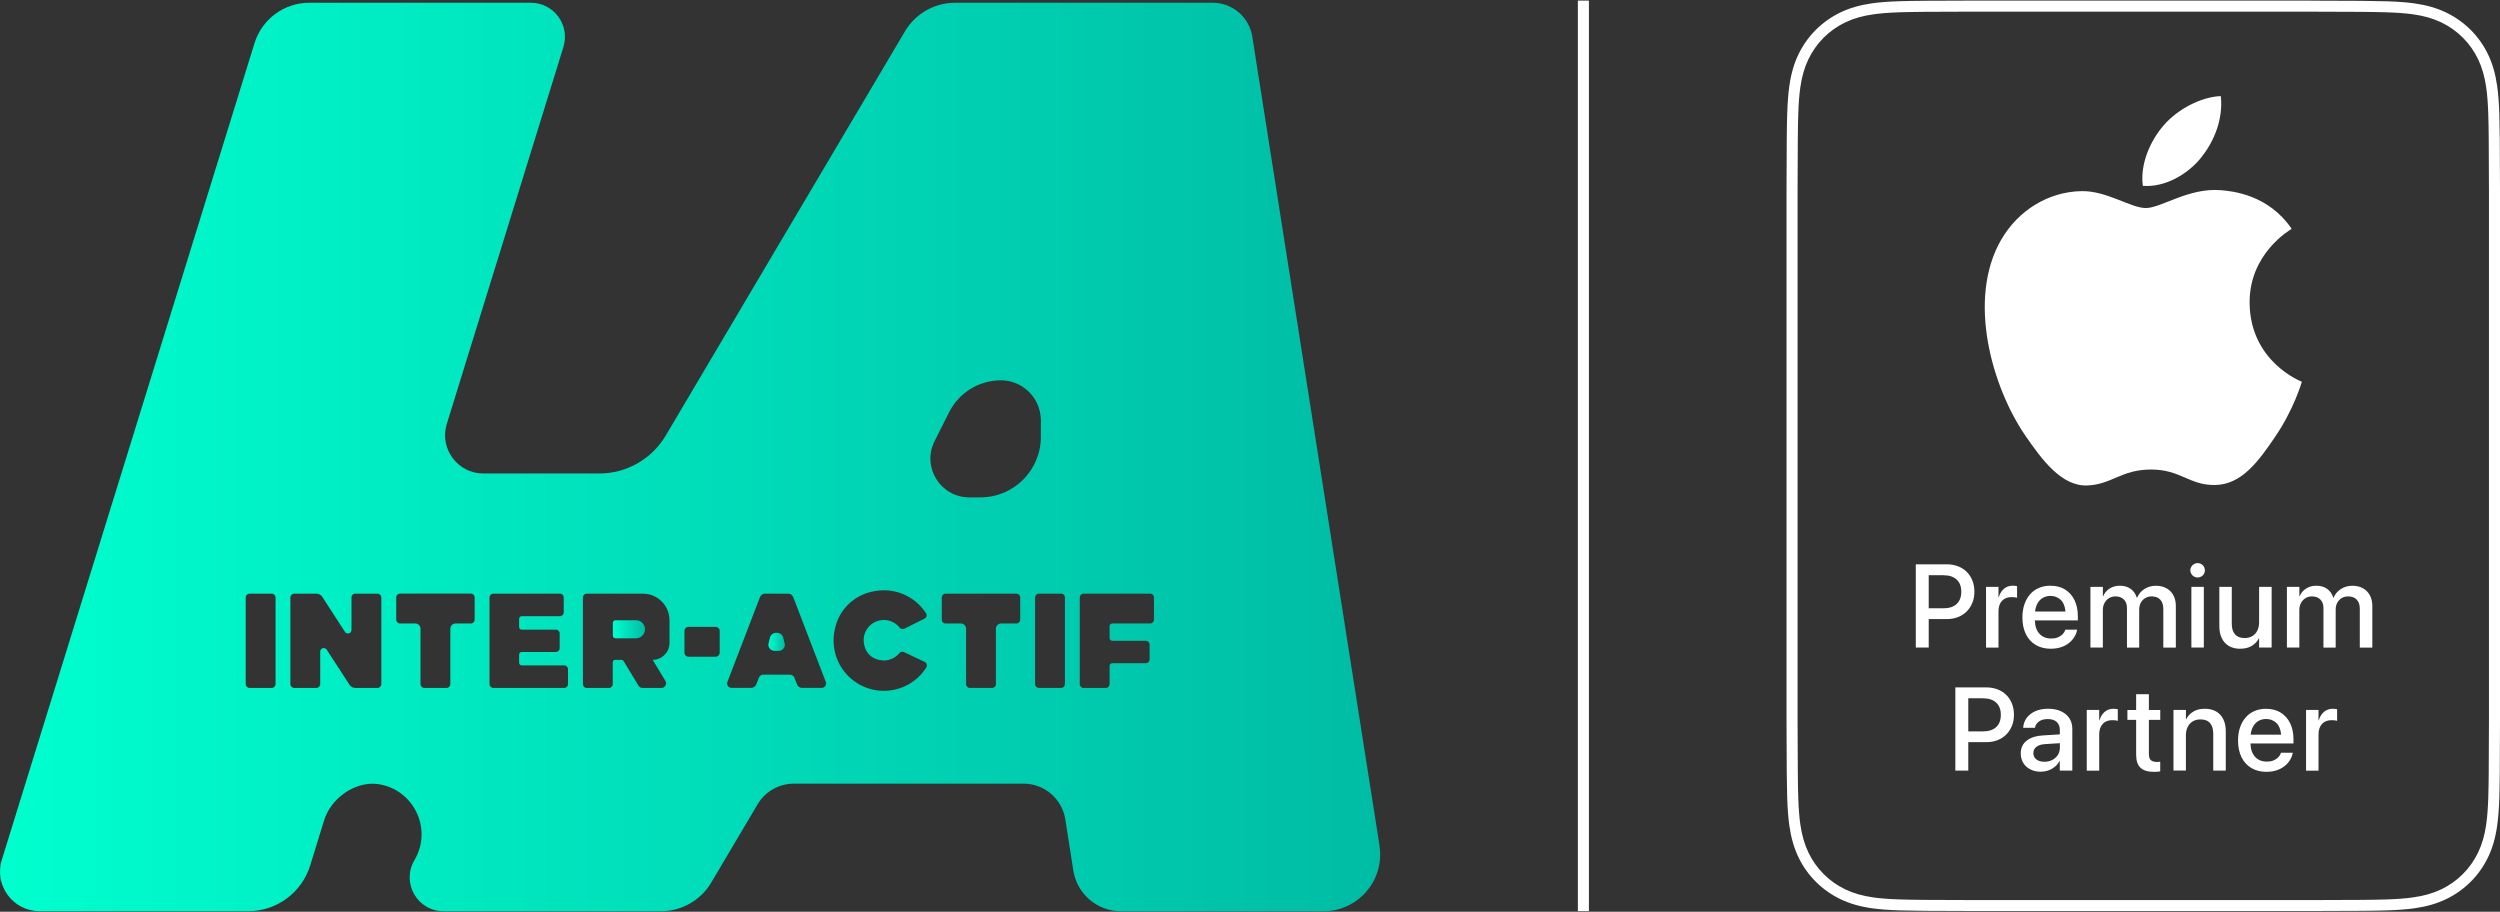 <?xml version="1.0" encoding="UTF-8"?>
<svg id="Calque_1" data-name="Calque 1" xmlns="http://www.w3.org/2000/svg" xmlns:xlink="http://www.w3.org/1999/xlink" viewBox="0 0 678.83 247.57">
  <rect x="0" y="0" width="678.83" height="247.57" fill="#333333" stroke="none"/>
  <defs>
    <style>
      .cls-1 {
        fill: #fff;
      }

      .cls-2 {
        fill: url(#Nouvelle_nuance_de_dégradé_1-2);
      }

      .cls-3 {
        fill: url(#Nouvelle_nuance_de_dégradé_1-3);
      }

      .cls-4 {
        fill: url(#Nouvelle_nuance_de_dégradé_1);
      }
    </style>
    <linearGradient id="Nouvelle_nuance_de_dégradé_1" data-name="Nouvelle nuance de dégradé 1" x1="208.62" y1="174.28" x2="213.1" y2="174.28" gradientUnits="userSpaceOnUse">
      <stop offset="0" stop-color="#00ffce"/>
      <stop offset="1" stop-color="#00bca5"/>
    </linearGradient>
    <linearGradient id="Nouvelle_nuance_de_dégradé_1-2" data-name="Nouvelle nuance de dégradé 1" x1="166.4" y1="170.87" x2="175.14" y2="170.87" xlink:href="#Nouvelle_nuance_de_dégradé_1"/>
    <linearGradient id="Nouvelle_nuance_de_dégradé_1-3" data-name="Nouvelle nuance de dégradé 1" x1="0" y1="124.08" x2="374.77" y2="124.08" xlink:href="#Nouvelle_nuance_de_dégradé_1"/>
  </defs>
  <g>
    <path class="cls-1" d="m627.52,3.17c6.48.01,10.56.03,13.63.05,2.99.03,5.09.06,6.81.12,3.01.1,5.24.26,7.23.54,3.01.42,5.46,1.13,7.72,2.21,2.18,1.05,4.15,2.44,5.85,4.15,1.7,1.7,3.09,3.67,4.13,5.85,1.08,2.26,1.78,4.71,2.21,7.72.28,2.01.45,4.24.55,7.25.06,1.74.09,3.84.12,6.82.03,3.03.04,7.11.06,13.63v144.53c-.01,6.53-.03,10.61-.06,13.64-.03,2.98-.06,5.09-.12,6.82-.1,3.01-.27,5.24-.55,7.25-.42,3.01-1.13,5.47-2.21,7.72-1.05,2.18-2.44,4.15-4.13,5.85-1.7,1.7-3.67,3.1-5.85,4.15-2.26,1.08-4.71,1.79-7.72,2.21-1.99.28-4.22.45-7.23.55-1.72.06-3.82.09-6.81.12-3.08.03-7.16.04-13.63.05h-91.11c-6.48-.01-10.55-.03-13.63-.05-2.99-.03-5.09-.06-6.81-.12-3.01-.1-5.24-.26-7.23-.54-3.01-.42-5.46-1.13-7.72-2.21-2.18-1.05-4.15-2.44-5.85-4.15-1.7-1.7-3.09-3.67-4.13-5.85-1.08-2.26-1.78-4.71-2.21-7.72-.28-2.01-.45-4.24-.55-7.25-.06-1.74-.09-3.85-.12-6.82-.03-3.07-.04-7.15-.06-13.63V51.52c.01-6.49.03-10.57.06-13.64.03-2.98.06-5.08.12-6.82.1-3.01.27-5.24.55-7.25.42-3.01,1.13-5.47,2.21-7.72,1.05-2.18,2.44-4.15,4.13-5.85,1.7-1.7,3.67-3.1,5.85-4.15,2.26-1.08,4.71-1.79,7.72-2.21,1.99-.28,4.22-.45,7.23-.55,1.72-.06,3.82-.09,6.81-.12,3.07-.03,7.15-.04,13.63-.05h91.11m0-3h-91.11c-6.4.01-10.53.03-13.65.05-3.08.03-5.19.06-6.88.12-3.23.1-5.55.29-7.55.57-3.37.48-6.1,1.28-8.6,2.48-2.49,1.2-4.74,2.8-6.68,4.73-1.93,1.93-3.53,4.19-4.72,6.67-1.2,2.5-2,5.23-2.47,8.6-.28,2.01-.47,4.33-.58,7.57-.06,1.7-.09,3.81-.12,6.89-.03,3.12-.04,7.26-.06,13.66v144.53c.01,6.41.03,10.54.06,13.66.03,3.08.07,5.19.12,6.89.11,3.24.3,5.56.58,7.57.48,3.38,1.28,6.1,2.47,8.6,1.19,2.49,2.79,4.74,4.72,6.67,1.93,1.93,4.19,3.53,6.68,4.73,2.5,1.2,5.23,2,8.6,2.48,2.01.28,4.32.47,7.55.57,1.7.05,3.8.09,6.88.12,3.12.03,7.25.04,13.65.05h91.11c6.4-.01,10.53-.03,13.65-.05,3.08-.03,5.19-.06,6.88-.12,3.23-.1,5.55-.29,7.55-.57,3.37-.48,6.1-1.28,8.6-2.48,2.49-1.2,4.74-2.8,6.68-4.73,1.93-1.93,3.53-4.19,4.72-6.67,1.2-2.5,2-5.23,2.47-8.6.28-2.01.47-4.33.58-7.57.06-1.7.09-3.81.12-6.89.03-3.12.04-7.26.06-13.66V51.52c-.01-6.41-.03-10.54-.06-13.66-.03-3.08-.07-5.19-.12-6.89-.11-3.24-.3-5.56-.58-7.57-.48-3.38-1.28-6.1-2.47-8.6-1.19-2.49-2.79-4.74-4.72-6.67-1.93-1.93-4.19-3.53-6.68-4.73-2.5-1.2-5.23-2-8.6-2.48-2.01-.28-4.32-.47-7.55-.57-1.7-.05-3.8-.09-6.88-.12-3.12-.03-7.25-.04-13.65-.05h0Z"/>
    <g>
      <g>
        <path class="cls-1" d="m520.2,175.83v-22.6h8.41c1.11,0,2.12.18,3.04.53.92.35,1.71.86,2.37,1.51s1.18,1.43,1.54,2.34c.36.91.55,1.92.55,3.02v.03c0,1.11-.18,2.11-.55,3.02-.37.91-.88,1.69-1.54,2.35-.66.66-1.45,1.17-2.37,1.53-.92.36-1.93.54-3.04.54h-4.9v7.72h-3.51Zm7.54-19.64h-4.03v8.98h4.03c1.52,0,2.71-.39,3.55-1.17.84-.78,1.26-1.89,1.26-3.31v-.03c0-1.41-.42-2.51-1.26-3.29-.84-.78-2.02-1.17-3.55-1.17Z"/>
        <path class="cls-1" d="m539.27,175.83v-16.48h3.38v2.82h.08c.27-.96.74-1.72,1.39-2.29.66-.56,1.46-.85,2.4-.85.24,0,.46.02.67.05.2.03.37.06.51.08v3.15c-.14-.05-.34-.1-.61-.13-.27-.04-.57-.05-.91-.05-1.09,0-1.95.34-2.58,1.02-.63.68-.95,1.63-.95,2.87v9.82h-3.38Z"/>
        <path class="cls-1" d="m556.92,176.16c-1.61,0-3-.35-4.16-1.04s-2.06-1.68-2.68-2.95c-.62-1.27-.93-2.78-.93-4.51v-.02c0-1.28.18-2.45.53-3.51.36-1.05.87-1.96,1.53-2.73s1.47-1.35,2.4-1.75c.93-.41,1.97-.61,3.13-.61,1.55,0,2.88.34,3.99,1.03s1.97,1.66,2.57,2.9c.6,1.24.9,2.69.9,4.34v1.14h-11.67c.03,1.56.45,2.77,1.24,3.63.8.87,1.87,1.3,3.22,1.3.67,0,1.26-.1,1.77-.31.51-.21.94-.49,1.28-.83.34-.34.58-.72.71-1.13l.05-.13h3.21l-.03.17c-.14.66-.39,1.28-.77,1.88-.38.6-.86,1.13-1.46,1.6-.6.47-1.31.84-2.12,1.11-.81.27-1.72.41-2.72.41Zm-.16-14.35c-.73,0-1.39.16-1.99.49-.6.32-1.08.8-1.46,1.43s-.62,1.41-.73,2.33h8.27c-.14-1.43-.57-2.5-1.32-3.2-.74-.7-1.67-1.05-2.77-1.05Z"/>
        <path class="cls-1" d="m567.62,175.83v-16.48h3.38v2.55h.08c.35-.87.93-1.56,1.73-2.08s1.74-.78,2.81-.78c1.14,0,2.11.28,2.91.85.8.56,1.36,1.36,1.68,2.4h.08c.43-1,1.1-1.79,2.01-2.37.91-.58,1.96-.87,3.12-.87,1.09,0,2.03.23,2.84.68.81.45,1.44,1.09,1.88,1.9.44.81.67,1.78.67,2.88v11.33h-3.4v-10.51c0-1.08-.27-1.91-.82-2.5-.55-.59-1.32-.89-2.33-.89-.67,0-1.26.15-1.77.46-.51.31-.91.73-1.2,1.27-.29.54-.43,1.16-.43,1.86v10.31h-3.32v-10.76c0-.96-.28-1.72-.84-2.29s-1.32-.85-2.28-.85c-.67,0-1.26.16-1.78.49s-.92.77-1.21,1.32c-.29.56-.44,1.19-.44,1.9v10.18h-3.38Z"/>
        <path class="cls-1" d="m596.72,156.81c-.37,0-.7-.09-1-.27-.3-.18-.53-.41-.71-.7s-.27-.62-.27-.97.09-.69.27-.99.41-.53.71-.71c.3-.18.63-.27,1-.27s.71.09,1.01.27c.3.18.53.41.71.71.17.29.26.62.26.99s-.09.68-.26.97c-.17.29-.41.53-.71.7-.3.18-.63.27-1.01.27Zm-1.69,19.02v-16.48h3.38v16.48h-3.38Z"/>
        <path class="cls-1" d="m608.31,176.16c-1.2,0-2.23-.25-3.08-.74-.85-.5-1.5-1.2-1.94-2.12-.44-.91-.67-2-.67-3.27v-10.68h3.38v10.03c0,1.24.29,2.2.88,2.87s1.46,1,2.63,1c.79,0,1.48-.18,2.07-.53.58-.35,1.04-.85,1.36-1.5.32-.64.48-1.39.48-2.25v-9.62h3.4v16.48h-3.4v-2.48h-.08c-.43.83-1.06,1.5-1.9,2.02-.84.52-1.89.78-3.14.78Z"/>
        <path class="cls-1" d="m620.97,175.83v-16.48h3.38v2.55h.08c.35-.87.93-1.56,1.73-2.08s1.74-.78,2.81-.78c1.14,0,2.11.28,2.91.85.8.56,1.36,1.36,1.68,2.4h.08c.43-1,1.1-1.79,2.01-2.37.91-.58,1.96-.87,3.12-.87,1.09,0,2.03.23,2.84.68.81.45,1.44,1.09,1.88,1.9.44.81.67,1.78.67,2.88v11.33h-3.4v-10.51c0-1.08-.27-1.91-.82-2.5-.55-.59-1.32-.89-2.33-.89-.67,0-1.26.15-1.77.46-.51.31-.91.73-1.2,1.27-.29.54-.43,1.16-.43,1.86v10.31h-3.32v-10.76c0-.96-.28-1.72-.84-2.29s-1.32-.85-2.28-.85c-.67,0-1.26.16-1.78.49s-.92.77-1.21,1.32c-.29.56-.44,1.19-.44,1.9v10.18h-3.38Z"/>
        <path class="cls-1" d="m530.94,209.25v-22.6h8.41c1.11,0,2.12.18,3.04.53.92.35,1.71.86,2.37,1.51s1.18,1.43,1.54,2.34c.36.91.55,1.92.55,3.02v.03c0,1.11-.18,2.11-.55,3.02-.37.91-.88,1.69-1.54,2.35-.66.66-1.45,1.17-2.37,1.53-.92.36-1.93.54-3.04.54h-4.9v7.72h-3.51Zm7.54-19.64h-4.03v8.98h4.03c1.52,0,2.71-.39,3.55-1.17.84-.78,1.26-1.89,1.26-3.31v-.03c0-1.41-.42-2.51-1.26-3.29-.84-.78-2.02-1.17-3.55-1.17Z"/>
        <path class="cls-1" d="m554.2,209.55c-1.1,0-2.06-.21-2.88-.63s-1.47-1-1.93-1.75c-.46-.75-.69-1.62-.69-2.6v-.03c0-1.43.53-2.57,1.6-3.42s2.57-1.33,4.53-1.44l4.48-.27v-1.24c0-.91-.28-1.62-.85-2.14-.56-.52-1.37-.78-2.43-.78-.98,0-1.76.21-2.35.63s-.95.96-1.1,1.61l-.03.14h-3.2l.02-.17c.08-.95.4-1.8.96-2.55s1.32-1.35,2.3-1.79c.98-.44,2.15-.67,3.49-.67s2.51.22,3.49.67,1.74,1.08,2.28,1.89c.54.81.81,1.77.81,2.87v11.36h-3.4v-2.6h-.06c-.48.89-1.17,1.59-2.07,2.11-.9.52-1.89.78-2.98.78Zm-2.08-5.06c0,.72.27,1.29.82,1.72s1.28.63,2.19.63c.79,0,1.51-.16,2.14-.49.63-.33,1.13-.78,1.5-1.35.36-.57.55-1.21.55-1.92v-1.28l-4.03.25c-1.01.06-1.79.31-2.34.73-.55.42-.82.98-.82,1.68v.03Z"/>
        <path class="cls-1" d="m566.62,209.25v-16.48h3.38v2.82h.08c.27-.96.74-1.72,1.39-2.29.66-.56,1.46-.85,2.4-.85.24,0,.46.02.67.05.2.03.37.06.51.08v3.15c-.14-.05-.34-.1-.61-.13-.27-.04-.57-.05-.91-.05-1.09,0-1.95.34-2.58,1.02-.63.68-.95,1.63-.95,2.87v9.82h-3.38Z"/>
        <path class="cls-1" d="m584.85,209.58c-1.63,0-2.84-.37-3.63-1.1s-1.19-1.92-1.19-3.56v-9.45h-2.37v-2.69h2.37v-4.29h3.46v4.29h3.09v2.69h-3.09v9.24c0,.84.19,1.41.56,1.72.37.31.91.46,1.62.46.18,0,.34,0,.49-.02.15-.02.29-.03.41-.04v2.62c-.2.03-.45.06-.75.09-.3.03-.63.05-.97.05Z"/>
        <path class="cls-1" d="m590.17,209.25v-16.48h3.38v2.49h.08c.43-.84,1.07-1.51,1.91-2.03.85-.52,1.89-.78,3.13-.78s2.24.25,3.09.74,1.49,1.2,1.94,2.11.67,2,.67,3.27v10.67h-3.4v-10.03c0-1.24-.29-2.2-.87-2.87-.58-.67-1.46-1-2.64-1-.79,0-1.48.18-2.07.54-.59.36-1.04.86-1.36,1.5-.32.64-.49,1.39-.49,2.25v9.6h-3.38Z"/>
        <path class="cls-1" d="m615.47,209.58c-1.61,0-3-.35-4.16-1.04s-2.06-1.68-2.68-2.95c-.62-1.27-.93-2.78-.93-4.51v-.02c0-1.28.18-2.45.53-3.51.36-1.05.87-1.96,1.53-2.73s1.47-1.35,2.4-1.75c.93-.41,1.97-.61,3.13-.61,1.55,0,2.88.34,3.99,1.03,1.11.69,1.97,1.66,2.57,2.9.6,1.24.9,2.69.9,4.34v1.14h-11.67c.03,1.56.45,2.77,1.24,3.63.8.87,1.87,1.3,3.22,1.3.67,0,1.26-.1,1.77-.31.51-.21.94-.49,1.28-.83.34-.34.58-.72.71-1.13l.05-.13h3.21l-.03.17c-.14.66-.39,1.28-.77,1.88-.38.6-.86,1.13-1.46,1.6-.6.47-1.31.84-2.12,1.11-.81.27-1.72.41-2.72.41Zm-.16-14.35c-.73,0-1.39.16-1.99.49-.6.32-1.08.8-1.46,1.43s-.62,1.41-.73,2.33h8.27c-.14-1.43-.57-2.5-1.32-3.2-.74-.7-1.67-1.05-2.77-1.05Z"/>
        <path class="cls-1" d="m626.17,209.25v-16.48h3.38v2.82h.08c.27-.96.74-1.72,1.39-2.29.66-.56,1.46-.85,2.4-.85.24,0,.46.02.67.05.2.03.37.06.51.08v3.15c-.14-.05-.34-.1-.61-.13-.27-.04-.57-.05-.91-.05-1.09,0-1.95.34-2.58,1.02-.63.68-.95,1.63-.95,2.87v9.82h-3.38Z"/>
      </g>
      <g>
        <path class="cls-1" d="m602.89,51.63c-8.71-.64-16.09,4.86-20.21,4.86s-10.63-4.72-17.46-4.59c-8.97.13-17.25,5.22-21.87,13.26-9.32,16.18-2.38,40.15,6.7,53.28,4.44,6.42,9.74,13.64,16.7,13.38,6.7-.26,9.23-4.33,17.33-4.33s10.37,4.33,17.45,4.2c7.21-.13,11.78-6.55,16.18-13,5.1-7.45,7.2-14.66,7.32-15.04-.16-.06-14.05-5.39-14.19-21.39-.13-13.38,10.92-19.81,11.42-20.12-6.27-9.24-15.96-10.25-19.37-10.51Z"/>
        <path class="cls-1" d="m597.52,42.97c3.7-4.47,6.19-10.69,5.5-16.88-5.32.21-11.76,3.54-15.57,8.01-3.42,3.96-6.42,10.29-5.6,16.36,5.93.46,11.98-3.01,15.68-7.48Z"/>
      </g>
    </g>
  </g>
  <g>
    <path class="cls-4" d="m210.94,171.82h-.15c-.84,0-1.57.58-1.75,1.4l-.41,1.81c0,.94.76,1.7,1.7,1.7h1.09c.94,0,1.7-.76,1.7-1.7l-.41-1.81c-.19-.82-.91-1.4-1.75-1.4Z"/>
    <path class="cls-2" d="m172.69,168.42h-5.57c-.39,0-.71.32-.71.71v3.48c0,.39.32.71.71.71h5.57c1.36,0,2.45-1.1,2.45-2.46s-1.1-2.45-2.45-2.45Z"/>
    <path class="cls-3" d="m374.58,229.58L340.04,9.94c-.83-5.29-5.39-9.19-10.75-9.19h-69.97c-5.58,0-10.75,2.95-13.59,7.75l-64.97,109.78c-3.78,6.38-10.64,10.29-18.05,10.29h-31.46c-7,0-12-6.78-9.93-13.46l31.67-102.36c1.84-5.96-2.61-12-8.85-12h-60.15c-6.83,0-12.86,4.45-14.88,10.97L.49,233.49c-2.14,6.91,3.03,13.93,10.27,13.93h56.63c7.72,0,14.55-5.03,16.83-12.41l3.82-12.35c1.83-5.92,8.41-10.59,14.55-9.76,9.53,1.28,15.05,12.04,9.94,20.67-3.62,6.12.79,13.86,7.9,13.86h59.03c5.62,0,10.82-2.97,13.68-7.8l12.56-21.22c2.06-3.48,5.81-5.62,9.86-5.62h62.38c5.64,0,10.44,4.11,11.32,9.68l2.18,13.89c1,6.38,6.5,11.08,12.96,11.08h54.93c9.48,0,16.72-8.47,15.24-17.83Zm-299.76-43.82c0,.57-.46,1.03-1.03,1.03h-6.04c-.57,0-1.03-.46-1.03-1.03v-23.54c0-.57.46-1.03,1.03-1.03h6.04c.57,0,1.03.46,1.03,1.03v23.54Zm28.72,0c0,.57-.46,1.03-1.03,1.03h-6.04c-.64,0-1.23-.32-1.58-.86l-6.17-9.52c-.52-.8-1.77-.43-1.77.52v8.83c0,.57-.46,1.03-1.03,1.03h-6.04c-.57,0-1.03-.46-1.03-1.03v-23.54c0-.57.46-1.03,1.03-1.03h6.04c.64,0,1.23.32,1.58.86l6.17,9.52c.52.8,1.77.43,1.77-.52v-8.83c0-.57.46-1.03,1.03-1.03h6.04c.57,0,1.03.46,1.03,1.03v23.54Zm25.34-17.5c0,.57-.46,1.03-1.03,1.03h-4.14c-.79,0-1.43.64-1.43,1.43v15.04c0,.57-.46,1.03-1.03,1.03h-6.04c-.57,0-1.03-.46-1.03-1.03v-15.04c0-.79-.64-1.43-1.43-1.43h-4.14c-.57,0-1.03-.46-1.03-1.03v-6.04c0-.57.46-1.03,1.03-1.03h6.6s0,0,0,0h6.04s0,0,0,0h6.6c.57,0,1.03.46,1.03,1.03v6.04Zm25.36,17.5c0,.57-.46,1.03-1.03,1.03h-19.26c-.57,0-1.03-.46-1.03-1.03v-23.54c0-.57.46-1.03,1.03-1.03h18.09c.57,0,1.03.46,1.03,1.03v4.07c0,.57-.46,1.03-1.03,1.03h-10.38c-.38,0-.7.31-.7.7v2.25c0,.38.31.7.7.7h9.28c.57,0,1.03.46,1.03,1.03v4c0,.57-.46,1.03-1.03,1.03h-9.28c-.38,0-.7.31-.7.7v2.24c0,.38.31.7.7.7h11.54c.57,0,1.03.46,1.03,1.03v4.08Zm27.55-11.17c0,2.52-2.05,4.57-4.57,4.57l3.46,5.74c.5.83-.1,1.89-1.06,1.89h-5.18c-.44,0-.84-.23-1.07-.6l-4.05-6.71c-.12-.19-.33-.31-.55-.31h-1.75c-.35,0-.64.29-.64.64v5.96c0,.57-.46,1.03-1.03,1.03h-6.04c-.57,0-1.03-.46-1.03-1.03v-23.54c0-.57.46-1.03,1.03-1.03h15.28c3.97,0,7.2,3.22,7.2,7.2v6.2Zm13.63,2.61c0,.62-.5,1.12-1.12,1.12h-7.33c-.62,0-1.12-.5-1.12-1.12v-5.86c0-.62.5-1.12,1.12-1.12h7.33c.62,0,1.12.5,1.12,1.12v5.86Zm27.71,9.58h-5.34c-.61,0-1.16-.38-1.38-.95l-.69-1.79c-.2-.51-.69-.85-1.23-.85h-7.22c-.55,0-1.04.34-1.23.85l-.69,1.79c-.22.57-.77.95-1.38.95h-5.34c-.84,0-1.41-.84-1.11-1.62l8.85-23.04c.22-.56.75-.93,1.35-.93h6.31c.6,0,1.14.37,1.35.93l8.85,23.04c.3.78-.28,1.62-1.11,1.62Zm28.38-5.52c-2.42,3.8-6.67,6.32-11.51,6.32-9.08,0-16.1-8.87-12.85-18.42,1.3-3.83,4.4-6.87,8.24-8.13,6.62-2.17,12.89.57,16.07,5.49.33.51.11,1.2-.43,1.47l-5.48,2.72c-.43.22-.96.11-1.26-.27-1-1.27-2.55-2.1-4.29-2.1-3.9,0-6.85,4.06-4.86,8.18.47.96,1.27,1.75,2.24,2.21,2.72,1.28,5.36.42,6.85-1.41.29-.36.8-.45,1.22-.26l5.63,2.67c.58.27.76.99.42,1.53Zm25.51-13c0,.57-.46,1.03-1.03,1.03h-4.14c-.79,0-1.43.64-1.43,1.43v15.04c0,.57-.46,1.03-1.03,1.03h-6.04c-.57,0-1.03-.46-1.03-1.03v-15.04c0-.79-.64-1.43-1.43-1.43h-4.14c-.57,0-1.03-.46-1.03-1.03v-6.04c0-.57.46-1.03,1.03-1.03h6.6s0,0,0,0h6.04s0,0,0,0h6.6c.57,0,1.03.46,1.03,1.03v6.04Zm-10.83-33.21h-3.03c-7.83-.02-12.91-8.27-9.39-15.26l3.95-7.86c2.68-5.32,8.12-8.67,14.07-8.67,5.99.03,10.83,4.89,10.83,10.88v4.5c0,9.07-7.36,16.43-16.44,16.41Zm22.97,50.71c0,.57-.46,1.03-1.03,1.03h-6.04c-.57,0-1.03-.46-1.03-1.03v-23.54c0-.57.46-1.03,1.03-1.03h6.04c.57,0,1.03.46,1.03,1.03v23.54Zm24.19-17.5c0,.57-.46,1.03-1.03,1.03h-10.29c-.41,0-.74.33-.74.74v3.23c0,.41.33.74.74.74h9.1c.57,0,1.03.46,1.03,1.03v4.01c0,.57-.46,1.03-1.03,1.03h-9.1c-.41,0-.74.33-.74.74v4.96c0,.57-.46,1.03-1.03,1.03h-6.04c-.57,0-1.03-.46-1.03-1.03v-23.54c0-.57.46-1.03,1.03-1.03h6.04s0,0,0,0h12.05c.57,0,1.03.46,1.03,1.03v6.04Z"/>
  </g>
  <rect class="cls-1" x="428.44" y=".16" width="3" height="247.25"/>
</svg>
